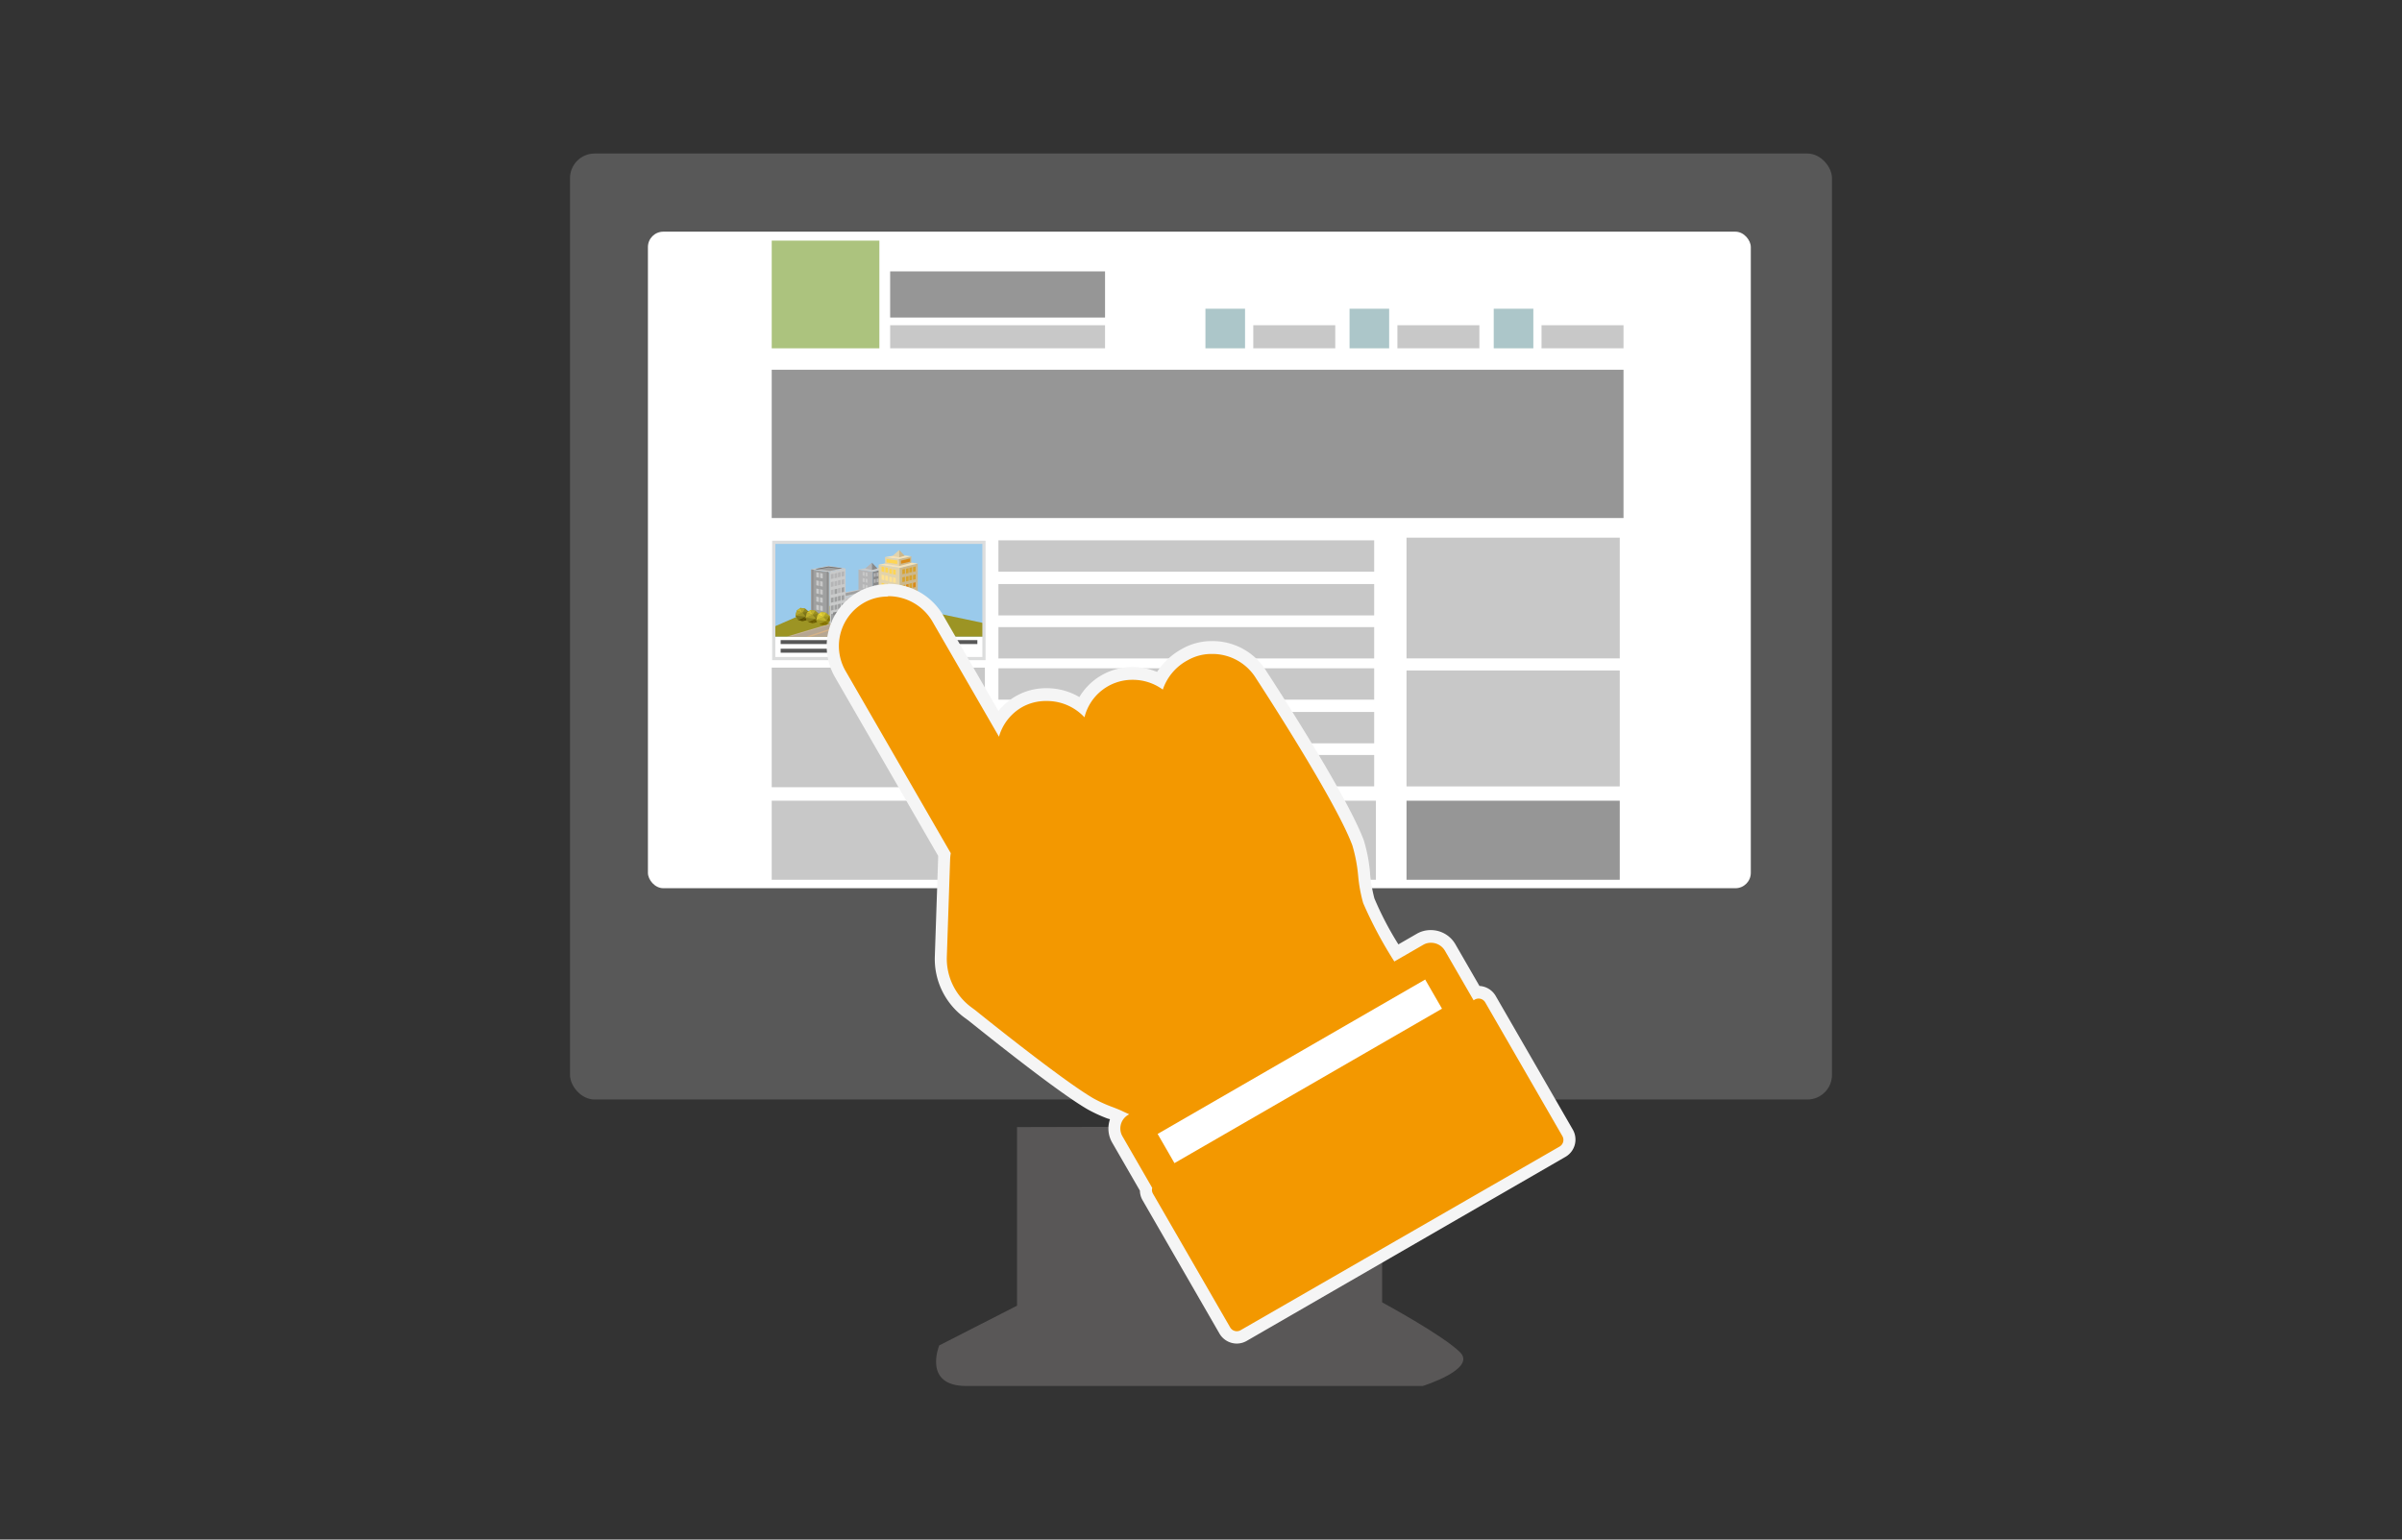 <svg id="圖層_1" data-name="圖層 1" xmlns="http://www.w3.org/2000/svg" viewBox="0 0 390 250"><rect x="0" y="0" width="390" height="250" fill="#333333" stroke="none"/><title>desktop-adType2-03</title><rect width="390" height="250" style="fill:none"/><rect x="92.55" y="24.93" width="204.9" height="153.61" rx="4" ry="4" style="fill:#585858"/><rect x="105.2" y="37.62" width="179.07" height="106.61" rx="2.5" ry="2.5" style="fill:#fff"/><g id="computer"><path d="M237.06,219.58c-2.75-2.75-12.65-8.1-12.65-8.1V182.87l-59.28.15v29l-12.63,6.45s-2.74,6.59,4.4,6.59H231S239.81,222.32,237.06,219.58Z" style="fill:#595757;fill-rule:evenodd"/></g><rect x="125.3" y="60.04" width="138.3" height="24.08" style="fill:#969696"/><rect x="125.3" y="39.07" width="17.48" height="17.49" style="fill:#acc37e"/><rect x="144.53" y="44.07" width="34.89" height="7.5" style="fill:#969696"/><rect x="144.53" y="52.81" width="34.89" height="3.75" style="fill:#c8c8c8"/><rect x="125.3" y="130.02" width="98.1" height="12.84" style="fill:#c8c8c8"/><rect x="228.37" y="87.31" width="34.62" height="19.6" style="fill:#c8c8c8"/><rect x="228.37" y="108.87" width="34.62" height="18.83" style="fill:#c8c8c8"/><rect x="125.3" y="108.41" width="34.61" height="19.42" style="fill:#c8c8c8"/><rect x="162.11" y="108.52" width="61.01" height="5.09" style="fill:#c8c8c8"/><rect x="162.11" y="115.61" width="61.01" height="5.09" style="fill:#c8c8c8"/><rect x="162.11" y="122.6" width="61.01" height="5.09" style="fill:#c8c8c8"/><rect x="162.11" y="87.74" width="61.01" height="5.09" style="fill:#c8c8c8"/><rect x="162.11" y="94.84" width="61.01" height="5.09" style="fill:#c8c8c8"/><rect x="162.11" y="101.83" width="61.01" height="5.09" style="fill:#c8c8c8"/><rect x="228.37" y="130.02" width="34.62" height="12.84" style="fill:#969696"/><rect x="195.72" y="50.13" width="6.43" height="6.43" style="fill:#acc6c9"/><rect x="203.49" y="52.81" width="13.31" height="3.75" style="fill:#c8c8c8"/><rect x="219.12" y="50.13" width="6.43" height="6.43" style="fill:#acc6c9"/><rect x="226.89" y="52.81" width="13.31" height="3.75" style="fill:#c8c8c8"/><rect x="242.53" y="50.13" width="6.43" height="6.43" style="fill:#acc6c9"/><rect x="250.29" y="52.81" width="13.31" height="3.75" style="fill:#c8c8c8"/><rect x="125.63" y="88.06" width="34.13" height="15.32" style="fill:#9acaeb"/><polygon points="125.63 101.79 125.63 103.38 159.76 103.38 159.76 101.19 149.25 98.97 141.74 97.95 133.16 98.49 125.63 101.79" style="fill:#9c9424"/><polygon points="127.72 103.38 144.75 98.29 147.41 98.68 135.34 103.38 127.72 103.38" style="fill:#c4b39b"/><polygon points="128.26 103.38 145.18 98.34 146.92 98.63 134.91 103.38 128.26 103.38" style="fill:#b6a692"/><polygon points="141.71 99.22 139.39 98.77 139.39 92.49 141.71 92.84 141.71 99.22" style="fill:#b5b5b6"/><polygon points="141.71 99.26 143.69 98.67 143.69 92.36 141.71 92.84 141.71 99.26" style="fill:#898989"/><polygon points="139.39 92.49 141.71 92.84 143.69 92.36 141.54 92.07 139.39 92.49" style="fill:#c9caca"/><polygon points="140.39 92.92 140.06 92.84 140.06 93.45 140.39 93.53 140.39 92.92" style="fill:#c8c8c8"/><polygon points="140.86 93.02 140.53 92.94 140.53 93.55 140.86 93.62 140.86 93.02" style="fill:#c8c8c8"/><polygon points="140.39 93.94 140.06 93.85 140.06 94.47 140.39 94.54 140.39 93.94" style="fill:#c8c8c8"/><polygon points="140.86 94.03 140.53 93.95 140.53 94.56 140.86 94.64 140.86 94.03" style="fill:#c8c8c8"/><polygon points="140.39 94.94 140.06 94.87 140.06 95.48 140.39 95.55 140.39 94.94" style="fill:#c8c8c8"/><polygon points="140.86 95.04 140.53 94.96 140.53 95.57 140.86 95.65 140.86 95.04" style="fill:#c8c8c8"/><polygon points="140.39 95.95 140.06 95.88 140.06 96.49 140.39 96.56 140.39 95.95" style="fill:#d98b19"/><polygon points="140.86 96.05 140.53 95.97 140.53 96.58 140.86 96.66 140.86 96.05" style="fill:#d98b19"/><polygon points="140.39 96.97 140.06 96.89 140.06 97.5 140.39 97.57 140.39 96.97" style="fill:#d98b19"/><polygon points="140.86 97.06 140.53 96.98 140.53 97.59 140.86 97.67 140.86 97.06" style="fill:#d98b19"/><polygon points="142.33 93.01 142.65 92.94 142.65 93.53 142.33 93.61 142.33 93.01" style="fill:#b5b5b6"/><polygon points="141.88 93.1 142.2 93.03 142.2 93.62 141.88 93.69 141.88 93.1" style="fill:#b5b5b6"/><polygon points="142.33 94 142.65 93.92 142.65 94.51 142.33 94.58 142.33 94" style="fill:#b5b5b6"/><polygon points="141.88 94.09 142.2 94.01 142.2 94.6 141.88 94.67 141.88 94.09" style="fill:#b5b5b6"/><polygon points="142.33 94.97 142.65 94.9 142.65 95.49 142.33 95.57 142.33 94.97" style="fill:#b5b5b6"/><polygon points="141.88 95.07 142.2 94.99 142.2 95.59 141.88 95.66 141.88 95.07" style="fill:#b5b5b6"/><polygon points="142.33 95.96 142.65 95.88 142.65 96.47 142.33 96.55 142.33 95.96" style="fill:#b5b5b6"/><polygon points="141.88 96.05 142.2 95.97 142.2 96.57 141.88 96.64 141.88 96.05" style="fill:#b5b5b6"/><polygon points="142.33 96.94 142.65 96.86 142.65 97.45 142.33 97.53 142.33 96.94" style="fill:#b5b5b6"/><polygon points="141.88 97.03 142.2 96.95 142.2 97.55 141.88 97.62 141.88 97.03" style="fill:#b5b5b6"/><polygon points="143.21 92.81 143.53 92.73 143.53 93.33 143.21 93.4 143.21 92.81" style="fill:#d8a32e"/><polygon points="142.76 92.9 143.08 92.82 143.08 93.42 142.76 93.49 142.76 92.9" style="fill:#d8a32e"/><polygon points="143.21 93.79 143.53 93.71 143.53 94.31 143.21 94.38 143.21 93.79" style="fill:#d8a32e"/><polygon points="142.76 93.88 143.08 93.8 143.08 94.4 142.76 94.47 142.76 93.88" style="fill:#d8a32e"/><polygon points="143.21 94.77 143.53 94.7 143.53 95.29 143.21 95.36 143.21 94.77" style="fill:#d98b19"/><polygon points="142.76 94.86 143.08 94.79 143.08 95.38 142.76 95.45 142.76 94.86" style="fill:#d8a32e"/><polygon points="143.21 95.75 143.53 95.68 143.53 96.27 143.21 96.34 143.21 95.75" style="fill:#d98b19"/><polygon points="142.76 95.84 143.08 95.77 143.08 96.36 142.76 96.44 142.76 95.84" style="fill:#d98b19"/><polygon points="143.21 96.73 143.53 96.66 143.53 97.25 143.21 97.33 143.21 96.73" style="fill:#d98b19"/><polygon points="142.76 96.83 143.08 96.75 143.08 97.34 142.76 97.42 142.76 96.83" style="fill:#d98b19"/><polygon points="142.36 97.79 142.68 97.71 142.68 98.3 142.36 98.38 142.36 97.79" style="fill:#b5b5b6"/><polygon points="141.9 97.88 142.23 97.8 142.23 98.39 141.9 98.47 141.9 97.88" style="fill:#b5b5b6"/><polygon points="143.23 97.58 143.55 97.51 143.55 98.1 143.23 98.17 143.23 97.58" style="fill:#d98b19"/><polygon points="142.78 97.67 143.1 97.6 143.1 98.19 142.78 98.26 142.78 97.67" style="fill:#d98b19"/><polygon points="140.48 92.33 141.57 92.55 141.57 91.36 140.48 92.33" style="fill:#b5b5b6"/><polygon points="141.57 91.36 141.57 92.55 142.47 92.31 141.57 91.36" style="fill:#898989"/><g style="opacity:0.7"><path d="M145.89,98.45l-15,4.93h.75l14.54-4.87A.93.93,0,0,1,145.89,98.45Z" style="fill:#e2b681"/></g><polygon points="134.7 101.3 140.12 101.53 143.24 100.3 142.9 98.82 134.7 101.3" style="fill:#42382e;opacity:0.1"/><polygon points="136.75 97.13 136.75 100.38 141.16 99.05 141.16 96.06 136.75 97.13" style="fill:#c8c8c8"/><polygon points="141.12 96.07 137.14 97.02 137.14 96.2 139.51 95.73 141.12 96.07" style="fill:#c9caca"/><polygon points="139.07 99.67 139.07 98.39 139.73 98.24 139.73 99.45 139.07 99.67" style="fill:#c9caca"/><polygon points="137.4 97.35 137.4 97.98 137.94 97.84 137.94 97.21 137.4 97.35" style="fill:#b5b5b6"/><polygon points="137.99 97.17 137.99 97.8 138.52 97.67 138.52 97.04 137.99 97.17" style="fill:#b5b5b6"/><polygon points="138.57 97.03 138.57 97.65 139.11 97.52 139.11 96.89 138.57 97.03" style="fill:#b5b5b6"/><polygon points="139.16 96.9 139.16 97.53 139.69 97.4 139.69 96.77 139.16 96.9" style="fill:#b5b5b6"/><polygon points="139.75 96.73 139.75 97.36 140.28 97.23 140.28 96.6 139.75 96.73" style="fill:#b5b5b6"/><polygon points="140.36 96.56 140.36 97.19 140.9 97.06 140.9 96.43 140.36 96.56" style="fill:#b5b5b6"/><polygon points="137.4 98.05 137.4 98.68 137.94 98.55 137.94 97.92 137.4 98.05" style="fill:#b5b5b6"/><polygon points="137.99 97.88 137.99 98.51 138.52 98.37 138.52 97.75 137.99 97.88" style="fill:#b5b5b6"/><polygon points="138.57 97.73 138.57 98.36 139.11 98.22 139.11 97.59 138.57 97.73" style="fill:#b5b5b6"/><polygon points="139.16 97.6 139.16 98.23 139.69 98.1 139.69 97.47 139.16 97.6" style="fill:#b5b5b6"/><polygon points="139.75 97.43 139.75 98.06 140.28 97.93 140.28 97.3 139.75 97.43" style="fill:#b5b5b6"/><polygon points="140.36 97.26 140.36 97.89 140.9 97.76 140.9 97.13 140.36 97.26" style="fill:#b5b5b6"/><polygon points="137.4 98.68 137.94 97.84 137.94 98.55 137.4 98.68" style="fill:#c8c8c8"/><polygon points="138.52 98.37 139.11 98.22 139.1 97.88 138.52 98.37" style="fill:#c8c8c8"/><polygon points="139.11 97.52 139.11 96.89 138.52 97.67 139.69 97.37 139.11 97.52" style="fill:#c8c8c8"/><polygon points="139.75 96.73 139.75 97.36 139.69 97.37 140.28 97.23 139.75 96.73" style="fill:#c8c8c8"/><path d="M138.88,99.79V98.44l-1.45.37v1.41Z" style="fill:#9fa0a0"/><path d="M140.94,99.14V97.88l-1.07.27v1.31Z" style="fill:#898989"/><polygon points="137.29 96.77 140.38 96.04 139.54 95.84 137.29 96.3 137.29 96.77" style="fill:#9fa0a0"/><polygon points="149.18 99.73 148.78 99.11 148.96 98.38 149.5 97.97 150.19 98.07 150.71 98.51 150.75 99.21 150.39 99.76 149.81 99.91 149.18 99.73" style="fill:#8f861e"/><polygon points="148.96 98.38 149.5 97.97 149.81 98.67 148.96 98.38" style="fill:#c6b52f"/><polygon points="148.96 98.38 148.78 99.11 149.81 98.67 148.96 98.38" style="fill:#b3a42c"/><polygon points="149.81 98.67 149.5 97.97 150.19 98.07 149.81 98.67" style="fill:#b3a42c"/><polygon points="149.81 98.67 150.71 98.51 150.27 99.27 149.81 98.67" style="fill:#7d7519"/><polygon points="150.71 98.51 150.27 99.27 150.75 99.21 150.71 98.51" style="fill:#5c4f00"/><polygon points="150.27 99.27 150.39 99.76 150.75 99.21 150.27 99.27" style="fill:#5f5407;opacity:0.7"/><polygon points="148.78 99.11 149.81 98.67 150.27 99.27 148.78 99.11" style="fill:#9d9324"/><polygon points="148.78 99.11 149.18 99.73 150.27 99.27 148.78 99.11" style="fill:#7d7519"/><polygon points="149.81 99.91 150.27 99.27 150.39 99.76 149.81 99.91" style="fill:#5c4f00"/><polyline points="149.18 99.73 149.81 99.91 150.27 99.27 149.23 99.7" style="fill:#5c4f00"/><polygon points="149.39 99.67 148.48 100.75 149.25 101.06 149.86 100.94 150.34 100.68 149.39 99.67" style="fill:#737525"/><polygon points="148.48 100.75 149.25 101.06 149.39 99.67 148.48 100.75" style="fill:#acac40"/><polygon points="149.39 99.67 149.86 100.94 150.34 100.68 149.39 99.67" style="fill:#545101;opacity:0.8"/><polygon points="148.48 100.75 149.25 101.06 149.86 100.94 150.34 100.68 149.92 101.12 149.31 101.22 148.8 101 148.48 100.75" style="fill:#595914"/><polygon points="149.36 99.12 148.57 100.07 149.24 100.33 149.76 100.23 150.18 100 149.36 99.12" style="fill:#737525"/><polygon points="148.57 100.07 149.24 100.33 149.36 99.12 148.57 100.07" style="fill:#acac40"/><polygon points="149.36 99.12 149.76 100.23 150.18 100 149.36 99.12" style="fill:#57560c;opacity:0.6"/><polygon points="148.57 100.07 149.24 100.33 149.76 100.23 150.18 100 149.82 100.38 149.3 100.47 148.84 100.32 148.57 100.07" style="fill:#595914"/><polygon points="149.36 98.61 148.71 99.47 149.26 99.67 149.72 99.58 150.02 99.48 149.36 98.61" style="fill:#737525"/><polygon points="148.71 99.47 149.26 99.67 149.36 98.61 148.71 99.47" style="fill:#acac40"/><polygon points="149.36 98.61 149.72 99.58 150.02 99.48 149.36 98.61" style="fill:#666401;opacity:0.7"/><polygon points="148.71 99.47 148.99 99.62 149.26 99.67 149.72 99.58 150.02 99.48 149.76 99.76 149.31 99.83 148.9 99.7 148.71 99.47" style="fill:#595914"/><polygon points="148.71 99.47 149.36 98.61 148.99 99.61 148.71 99.47" style="fill:#c0bf46"/><polygon points="148.57 100.05 148.88 99.7 149.25 100.32 148.57 100.05" style="fill:#c0bf46"/><polygon points="146.09 101.63 142.66 100.96 142.66 91.7 146.09 92.21 146.09 101.63" style="fill:#e2d3ac"/><polygon points="146.09 101.69 149.01 100.81 149.01 91.5 146.09 92.21 146.09 101.69" style="fill:#ccb88c"/><polygon points="142.66 91.7 146.09 92.21 149.01 91.5 145.84 91.07 142.66 91.7" style="fill:#f6e2b7"/><polygon points="147.1 92.36 147.52 92.26 147.52 93.03 147.1 93.13 147.1 92.36" style="fill:#d8a32e"/><polygon points="146.51 92.48 146.93 92.38 146.93 93.15 146.51 93.25 146.51 92.48" style="fill:#d8a32e"/><polygon points="147.1 93.64 147.52 93.54 147.52 94.32 147.1 94.41 147.1 93.64" style="fill:#d8a32e"/><polygon points="146.51 93.76 146.93 93.66 146.93 94.44 146.51 94.53 146.51 93.76" style="fill:#d8a32e"/><polygon points="147.1 94.92 147.52 94.82 147.52 95.6 147.1 95.69 147.1 94.92" style="fill:#d98b19"/><polygon points="146.51 95.04 146.93 94.94 146.93 95.72 146.51 95.81 146.51 95.04" style="fill:#d8a32e"/><polygon points="147.1 96.2 147.52 96.1 147.52 96.88 147.1 96.98 147.1 96.2" style="fill:#d98b19"/><polygon points="146.51 96.32 146.93 96.22 146.93 97 146.51 97.09 146.51 96.32" style="fill:#d98b19"/><polygon points="147.1 97.49 147.52 97.39 147.52 98.16 147.1 98.26 147.1 97.49" style="fill:#d98b19"/><polygon points="146.51 97.61 146.93 97.5 146.93 98.28 146.51 98.38 146.51 97.61" style="fill:#d98b19"/><polygon points="148.24 92.09 148.67 91.99 148.67 92.77 148.24 92.86 148.24 92.09" style="fill:#d8a32e"/><polygon points="147.65 92.21 148.08 92.11 148.08 92.89 147.65 92.98 147.65 92.21" style="fill:#d8a32e"/><polygon points="148.24 93.38 148.67 93.27 148.67 94.05 148.24 94.15 148.24 93.38" style="fill:#d8a32e"/><polygon points="147.65 93.49 148.08 93.39 148.08 94.17 147.65 94.27 147.65 93.49" style="fill:#d8a32e"/><polygon points="148.24 94.66 148.67 94.55 148.67 95.33 148.24 95.43 148.24 94.66" style="fill:#d98b19"/><polygon points="147.65 94.77 148.08 94.67 148.08 95.45 147.65 95.55 147.65 94.77" style="fill:#d8a32e"/><polygon points="148.24 95.94 148.67 95.84 148.67 96.61 148.24 96.71 148.24 95.94" style="fill:#d98b19"/><polygon points="147.65 96.05 148.08 95.96 148.08 96.73 147.65 96.83 147.65 96.05" style="fill:#d98b19"/><polygon points="148.24 97.22 148.67 97.12 148.67 97.89 148.24 97.99 148.24 97.22" style="fill:#d98b19"/><polygon points="147.65 97.34 148.08 97.24 148.08 98.02 147.65 98.11 147.65 97.34" style="fill:#d98b19"/><polygon points="147.15 98.62 147.57 98.52 147.57 99.29 147.15 99.39 147.15 98.62" style="fill:#d98b19"/><polygon points="146.56 98.74 146.98 98.64 146.98 99.41 146.56 99.51 146.56 98.74" style="fill:#d98b19"/><polygon points="148.29 98.35 148.71 98.25 148.71 99.03 148.29 99.12 148.29 98.35" style="fill:#d98b19"/><polygon points="147.7 98.47 148.13 98.37 148.13 99.14 147.7 99.24 147.7 98.47" style="fill:#d98b19"/><polygon points="147.21 99.67 147.63 99.57 147.63 100.34 147.21 100.44 147.21 99.67" style="fill:#d98b19"/><polygon points="146.62 99.78 147.04 99.68 147.04 100.46 146.62 100.56 146.62 99.78" style="fill:#d98b19"/><polygon points="148.36 99.4 148.78 99.3 148.78 100.08 148.36 100.17 148.36 99.4" style="fill:#d98b19"/><polygon points="147.77 99.52 148.19 99.42 148.19 100.19 147.77 100.29 147.77 99.52" style="fill:#d98b19"/><polygon points="134.7 101.25 131.66 100.66 131.66 92.45 134.7 92.91 134.7 101.25" style="fill:#9fa0a0"/><polygon points="134.7 101.3 137.29 100.53 137.29 92.29 134.7 92.91 134.7 101.3" style="fill:#c9caca"/><polygon points="131.66 92.45 134.7 92.91 137.29 92.29 134.47 91.89 131.66 92.45" style="fill:#c8c8c8"/><polygon points="134.25 92.84 134.25 101.17 134.45 101.22 134.45 92.86 134.25 92.84" style="fill:#898989"/><polygon points="131.86 92.48 131.86 100.76 132.05 100.81 132.05 92.5 131.86 92.48" style="fill:#898989"/><polygon points="132.97 93.02 132.54 92.91 132.54 93.71 132.97 93.81 132.97 93.02" style="fill:#c9caca"/><polygon points="133.58 93.14 133.15 93.03 133.15 93.83 133.58 93.93 133.58 93.14" style="fill:#c9caca"/><polygon points="132.97 94.34 132.54 94.23 132.54 95.03 132.97 95.13 132.97 94.34" style="fill:#c8c8c8"/><polygon points="133.58 94.46 133.15 94.36 133.15 95.15 133.58 95.25 133.58 94.46" style="fill:#c8c8c8"/><polygon points="132.97 95.66 132.54 95.56 132.54 96.35 132.97 96.45 132.97 95.66" style="fill:#c9caca"/><polygon points="133.58 95.78 133.15 95.67 133.15 96.47 133.58 96.57 133.58 95.78" style="fill:#c8c8c8"/><polygon points="132.97 96.98 132.54 96.87 132.54 97.67 132.97 97.77 132.97 96.98" style="fill:#c9caca"/><polygon points="133.58 97.1 133.15 97 133.15 97.79 133.58 97.89 133.58 97.1" style="fill:#c9caca"/><polygon points="132.97 98.3 132.54 98.19 132.54 98.99 132.97 99.09 132.97 98.3" style="fill:#c9caca"/><polygon points="133.58 98.42 133.15 98.32 133.15 99.12 133.58 99.21 133.58 98.42" style="fill:#c9caca"/><polygon points="132.36 92.41 134.74 92.72 136.75 92.28 134.52 92.04 132.36 92.41" style="fill:#9fa0a0"/><polygon points="132.36 92.41 134.52 91.99 136.75 92.28 136.34 92.35 134.52 92.14 132.78 92.46 132.36 92.41" style="fill:#727171"/><polygon points="135.5 93.14 135.93 93.03 135.93 93.81 135.5 93.91 135.5 93.14" style="fill:#b5b5b6"/><polygon points="134.91 93.25 135.34 93.15 135.34 93.93 134.91 94.02 134.91 93.25" style="fill:#b5b5b6"/><polygon points="135.5 94.42 135.93 94.32 135.93 95.09 135.5 95.19 135.5 94.42" style="fill:#b5b5b6"/><polygon points="134.91 94.53 135.34 94.43 135.34 95.21 134.91 95.31 134.91 94.53" style="fill:#b5b5b6"/><polygon points="135.5 95.7 135.93 95.6 135.93 96.37 135.5 96.47 135.5 95.7" style="fill:#9fa0a0"/><polygon points="134.91 95.82 135.34 95.72 135.34 96.49 134.91 96.59 134.91 95.82" style="fill:#b5b5b6"/><polygon points="135.5 96.98 135.93 96.88 135.93 97.66 135.5 97.75 135.5 96.98" style="fill:#9fa0a0"/><polygon points="134.91 97.1 135.34 97 135.34 97.77 134.91 97.87 134.91 97.1" style="fill:#9fa0a0"/><polygon points="135.5 98.26 135.93 98.16 135.93 98.94 135.5 99.03 135.5 98.26" style="fill:#9fa0a0"/><polygon points="134.91 98.38 135.34 98.28 135.34 99.05 134.91 99.15 134.91 98.38" style="fill:#9fa0a0"/><polygon points="136.65 92.87 137.07 92.77 137.07 93.54 136.65 93.64 136.65 92.87" style="fill:#b5b5b6"/><polygon points="136.06 92.99 136.48 92.89 136.48 93.66 136.06 93.76 136.06 92.99" style="fill:#b5b5b6"/><polygon points="136.65 94.15 137.07 94.05 137.07 94.83 136.65 94.92 136.65 94.15" style="fill:#b5b5b6"/><polygon points="136.06 94.27 136.48 94.17 136.48 94.94 136.06 95.04 136.06 94.27" style="fill:#b5b5b6"/><polygon points="136.65 95.43 137.07 95.33 137.07 96.11 136.65 96.2 136.65 95.43" style="fill:#9fa0a0"/><polygon points="136.06 95.55 136.48 95.45 136.48 96.22 136.06 96.32 136.06 95.55" style="fill:#b5b5b6"/><polygon points="134.94 99.71 134.94 101.23 137.09 100.59 137.09 99.21 134.94 99.71" style="fill:#9fa0a0"/><polygon points="137.09 100.59 137.09 99.21 136.78 99.28 136.78 100.39 137.09 100.59" style="fill:#c8c8c8"/><polygon points="136.65 96.71 137.07 96.61 137.07 97.39 136.65 97.49 136.65 96.71" style="fill:#9fa0a0"/><polygon points="136.06 96.83 136.48 96.73 136.48 97.51 136.06 97.6 136.06 96.83" style="fill:#9fa0a0"/><polygon points="136.65 98 137.07 97.89 137.07 98.67 136.65 98.77 136.65 98" style="fill:#9fa0a0"/><polygon points="136.06 98.11 136.48 98.02 136.48 98.79 136.06 98.89 136.06 98.11" style="fill:#9fa0a0"/><polygon points="135.25 99.47 135.25 99.91 136.8 99.52 136.8 99.12 135.25 99.47" style="fill:#898989"/><polygon points="134.94 101.23 137.09 100.59 136.78 100.39 134.96 100.94 134.94 101.23" style="fill:#727171"/><polygon points="129.59 100.68 129.16 99.98 129.36 99.16 129.96 98.71 130.73 98.82 131.3 99.31 131.35 100.09 130.95 100.71 130.29 100.87 129.59 100.68" style="fill:#8f861e"/><polygon points="129.36 99.16 129.96 98.71 130.29 99.49 129.36 99.16" style="fill:#c6b52f"/><polygon points="129.36 99.16 129.16 99.98 130.29 99.49 129.36 99.16" style="fill:#b3a42c"/><polygon points="130.29 99.49 129.96 98.71 130.73 98.82 130.29 99.49" style="fill:#b3a42c"/><polygon points="130.29 99.49 131.3 99.31 130.81 100.16 130.29 99.49" style="fill:#7d7519"/><polygon points="131.3 99.31 130.81 100.16 131.35 100.09 131.3 99.31" style="fill:#5c4f00"/><polygon points="130.81 100.16 130.95 100.71 131.35 100.09 130.81 100.16" style="fill:#5f5407;opacity:0.7"/><polygon points="129.16 99.98 130.29 99.49 130.81 100.16 129.16 99.98" style="fill:#9d9324"/><polygon points="129.16 99.98 129.59 100.68 130.81 100.16 129.16 99.98" style="fill:#7d7519"/><polygon points="130.29 100.87 130.81 100.16 130.95 100.71 130.29 100.87" style="fill:#5c4f00"/><polyline points="129.59 100.68 130.29 100.87 130.81 100.16 129.66 100.64" style="fill:#5c4f00"/><polygon points="131.24 101.01 130.81 100.32 131.01 99.5 131.61 99.05 132.38 99.16 132.94 99.65 132.99 100.43 132.6 101.05 131.94 101.21 131.24 101.01" style="fill:#9b9020"/><polygon points="131.01 99.5 131.61 99.05 131.94 99.83 131.01 99.5" style="fill:#d2c032"/><polygon points="131.01 99.5 130.81 100.32 131.94 99.83 131.01 99.5" style="fill:#beaf2e"/><polygon points="131.94 99.83 131.61 99.05 132.38 99.16 131.94 99.83" style="fill:#beaf2e"/><polygon points="131.94 99.83 132.94 99.65 132.46 100.5 131.94 99.83" style="fill:#8a801c"/><polygon points="132.94 99.65 132.46 100.5 132.99 100.43 132.94 99.65" style="fill:#695a00"/><polygon points="132.46 100.5 132.6 101.05 132.99 100.43 132.46 100.5" style="fill:#6c6008;opacity:0.7"/><polygon points="130.81 100.32 131.94 99.83 132.46 100.5 130.81 100.32" style="fill:#a89c28"/><polygon points="130.81 100.32 131.24 101.01 132.46 100.5 130.81 100.32" style="fill:#8a801c"/><polygon points="131.94 101.21 132.46 100.5 132.6 101.05 131.94 101.21" style="fill:#695a00"/><polyline points="131.24 101.01 131.94 101.21 132.46 100.5 131.31 100.98" style="fill:#695a00"/><polygon points="132.99 101.35 132.55 100.66 132.75 99.84 133.35 99.39 134.12 99.5 134.69 99.99 134.74 100.77 134.34 101.39 133.69 101.55 132.99 101.35" style="fill:#b0a525"/><polygon points="132.75 99.84 133.35 99.39 133.69 100.17 132.75 99.84" style="fill:#e7d337"/><polygon points="132.75 99.84 132.55 100.66 133.69 100.17 132.75 99.84" style="fill:#d3c234"/><polygon points="133.69 100.17 133.35 99.39 134.12 99.5 133.69 100.17" style="fill:#d3c234"/><polygon points="133.69 100.17 134.69 99.99 134.2 100.83 133.69 100.17" style="fill:#a19520"/><polygon points="134.69 99.99 134.2 100.83 134.74 100.77 134.69 99.99" style="fill:#826f00"/><polygon points="134.2 100.83 134.34 101.39 134.74 100.77 134.2 100.83" style="fill:#85760a;opacity:0.7"/><polygon points="132.55 100.66 133.69 100.17 134.2 100.83 132.55 100.66" style="fill:#beb12c"/><polygon points="132.55 100.66 132.99 101.35 134.2 100.83 132.55 100.66" style="fill:#a19520"/><polygon points="133.69 101.55 134.2 100.83 134.34 101.39 133.69 101.55" style="fill:#826f00"/><polyline points="132.99 101.35 133.69 101.55 134.2 100.83 133.05 101.32" style="fill:#826f00"/><polygon points="138.49 99.95 138.28 99.61 138.37 99.22 138.66 99 139.04 99.05 139.31 99.29 139.33 99.67 139.14 99.97 138.82 100.04 138.49 99.95" style="fill:#8f861e"/><polygon points="138.37 99.22 138.66 99 138.82 99.37 138.37 99.22" style="fill:#c6b52f"/><polygon points="138.37 99.22 138.28 99.61 138.82 99.37 138.37 99.22" style="fill:#b3a42c"/><polygon points="138.82 99.37 138.66 99 139.04 99.05 138.82 99.37" style="fill:#b3a42c"/><polygon points="138.82 99.37 139.31 99.29 139.07 99.7 138.82 99.37" style="fill:#7d7519"/><polygon points="139.31 99.29 139.07 99.7 139.33 99.67 139.31 99.29" style="fill:#5c4f00"/><polygon points="139.07 99.7 139.14 99.97 139.33 99.67 139.07 99.7" style="fill:#5f5407;opacity:0.7"/><polygon points="138.28 99.61 138.82 99.37 139.07 99.7 138.28 99.61" style="fill:#9d9324"/><polygon points="138.28 99.61 138.49 99.95 139.07 99.7 138.28 99.61" style="fill:#7d7519"/><polygon points="138.82 100.04 139.07 99.7 139.14 99.97 138.82 100.04" style="fill:#5c4f00"/><polyline points="138.49 99.95 138.82 100.04 139.07 99.7 138.52 99.93" style="fill:#5c4f00"/><polygon points="142.81 101.53 142.37 100.84 142.57 100.03 143.18 99.57 143.94 99.68 144.51 100.17 144.56 100.95 144.16 101.57 143.51 101.73 142.81 101.53" style="fill:#8f861e"/><polygon points="142.57 100.03 143.18 99.57 143.51 100.35 142.57 100.03" style="fill:#c6b52f"/><polygon points="142.57 100.03 142.37 100.84 143.51 100.35 142.57 100.03" style="fill:#b3a42c"/><polygon points="143.51 100.35 143.18 99.57 143.94 99.68 143.51 100.35" style="fill:#b3a42c"/><polygon points="143.51 100.35 144.51 100.17 144.03 101.02 143.51 100.35" style="fill:#7d7519"/><polygon points="144.51 100.17 144.03 101.02 144.56 100.95 144.51 100.17" style="fill:#5c4f00"/><polygon points="144.03 101.02 144.16 101.57 144.56 100.95 144.03 101.02" style="fill:#5f5407;opacity:0.7"/><polygon points="142.37 100.84 143.51 100.35 144.03 101.02 142.37 100.84" style="fill:#9d9324"/><polygon points="142.37 100.84 142.81 101.53 144.03 101.02 142.37 100.84" style="fill:#7d7519"/><polygon points="143.51 101.73 144.03 101.02 144.16 101.57 143.51 101.73" style="fill:#5c4f00"/><polyline points="142.81 101.53 143.51 101.73 144.03 101.02 142.88 101.5" style="fill:#5c4f00"/><polygon points="140.96 99.27 140.75 98.93 140.84 98.54 141.13 98.32 141.51 98.37 141.78 98.61 141.81 98.98 141.61 99.29 141.29 99.36 140.96 99.27" style="fill:#8f861e"/><polygon points="140.84 98.54 141.13 98.32 141.29 98.7 140.84 98.54" style="fill:#c6b52f"/><polygon points="140.84 98.54 140.75 98.93 141.29 98.7 140.84 98.54" style="fill:#b3a42c"/><polygon points="141.29 98.7 141.13 98.32 141.51 98.37 141.29 98.7" style="fill:#b3a42c"/><polygon points="141.29 98.7 141.78 98.61 141.55 99.02 141.29 98.7" style="fill:#7d7519"/><polygon points="141.78 98.61 141.55 99.02 141.81 98.98 141.78 98.61" style="fill:#5c4f00"/><polygon points="141.55 99.02 141.61 99.29 141.81 98.98 141.55 99.02" style="fill:#5f5407;opacity:0.7"/><polygon points="140.75 98.93 141.29 98.7 141.55 99.02 140.75 98.93" style="fill:#9d9324"/><polygon points="140.75 98.93 140.96 99.27 141.55 99.02 140.75 98.93" style="fill:#7d7519"/><polygon points="141.29 99.36 141.55 99.02 141.61 99.29 141.29 99.36" style="fill:#5c4f00"/><polyline points="140.96 99.27 141.29 99.36 141.55 99.02 140.99 99.25" style="fill:#5c4f00"/><polygon points="140.33 99.44 140.12 99.1 140.21 98.71 140.5 98.49 140.88 98.54 141.15 98.78 141.18 99.16 140.98 99.45 140.66 99.53 140.33 99.44" style="fill:#8f861e"/><polygon points="140.21 98.71 140.5 98.49 140.66 98.86 140.21 98.71" style="fill:#c6b52f"/><polygon points="140.21 98.71 140.12 99.1 140.66 98.86 140.21 98.71" style="fill:#b3a42c"/><polygon points="140.66 98.86 140.5 98.49 140.88 98.54 140.66 98.86" style="fill:#b3a42c"/><polygon points="140.66 98.86 141.15 98.78 140.92 99.19 140.66 98.86" style="fill:#7d7519"/><polygon points="141.15 98.78 140.92 99.19 141.18 99.16 141.15 98.78" style="fill:#5c4f00"/><polygon points="140.92 99.19 140.98 99.45 141.18 99.16 140.92 99.19" style="fill:#5f5407;opacity:0.7"/><polygon points="140.12 99.1 140.66 98.86 140.92 99.19 140.12 99.1" style="fill:#9d9324"/><polygon points="140.12 99.1 140.33 99.44 140.92 99.19 140.12 99.1" style="fill:#7d7519"/><polygon points="140.66 99.53 140.92 99.19 140.98 99.45 140.66 99.53" style="fill:#5c4f00"/><polyline points="140.33 99.44 140.66 99.53 140.92 99.19 140.36 99.42" style="fill:#5c4f00"/><polygon points="144.57 101.75 144.14 101.06 144.34 100.24 144.94 99.79 145.71 99.9 146.28 100.39 146.33 101.17 145.93 101.79 145.28 101.95 144.57 101.75" style="fill:#9b9020"/><polygon points="144.34 100.24 144.94 99.79 145.28 100.57 144.34 100.24" style="fill:#d2c032"/><polygon points="144.34 100.24 144.14 101.06 145.28 100.57 144.34 100.24" style="fill:#beaf2e"/><polygon points="145.28 100.57 144.94 99.79 145.71 99.9 145.28 100.57" style="fill:#beaf2e"/><polygon points="145.28 100.57 146.28 100.39 145.8 101.23 145.28 100.57" style="fill:#8a801c"/><polygon points="146.28 100.39 145.8 101.23 146.33 101.17 146.28 100.39" style="fill:#695a00"/><polygon points="145.8 101.23 145.93 101.79 146.33 101.17 145.8 101.23" style="fill:#6c6008;opacity:0.7"/><polygon points="144.14 101.06 145.28 100.57 145.8 101.23 144.14 101.06" style="fill:#a89c28"/><polygon points="144.14 101.06 144.57 101.75 145.8 101.23 144.14 101.06" style="fill:#8a801c"/><polygon points="145.28 101.95 145.8 101.23 145.93 101.79 145.28 101.95" style="fill:#695a00"/><polyline points="144.57 101.75 145.28 101.95 145.8 101.23 144.64 101.72" style="fill:#695a00"/><polygon points="148.35 100.15 147.44 101.23 148.21 101.54 148.81 101.42 149.29 101.16 148.35 100.15" style="fill:#737525"/><polygon points="147.44 101.23 148.21 101.54 148.35 100.15 147.44 101.23" style="fill:#acac40"/><polygon points="148.35 100.15 148.81 101.42 149.29 101.16 148.35 100.15" style="fill:#545101;opacity:0.8"/><polygon points="147.44 101.23 148.21 101.54 148.81 101.42 149.29 101.16 148.88 101.6 148.27 101.7 147.75 101.48 147.44 101.23" style="fill:#595914"/><polygon points="148.32 99.61 147.53 100.55 148.2 100.81 148.72 100.71 149.14 100.48 148.32 99.61" style="fill:#737525"/><polygon points="147.53 100.55 148.2 100.81 148.32 99.61 147.53 100.55" style="fill:#acac40"/><polygon points="148.32 99.61 148.72 100.71 149.14 100.48 148.32 99.61" style="fill:#57560c;opacity:0.6"/><polygon points="147.53 100.55 148.2 100.81 148.72 100.71 149.14 100.48 148.78 100.86 148.26 100.95 147.79 100.8 147.53 100.55" style="fill:#595914"/><polygon points="148.32 99.09 147.66 99.95 148.22 100.15 148.67 100.06 148.98 99.96 148.32 99.09" style="fill:#737525"/><polygon points="147.66 99.95 148.22 100.15 148.32 99.09 147.66 99.95" style="fill:#acac40"/><polygon points="148.32 99.09 148.67 100.06 148.98 99.96 148.32 99.09" style="fill:#666401;opacity:0.7"/><polygon points="147.66 99.95 147.95 100.1 148.22 100.15 148.67 100.06 148.98 99.96 148.72 100.24 148.26 100.32 147.86 100.19 147.66 99.95" style="fill:#595914"/><polygon points="147.66 99.95 148.32 99.09 147.95 100.09 147.66 99.95" style="fill:#c0bf46"/><polygon points="147.53 100.53 147.84 100.19 148.21 100.8 147.53 100.53" style="fill:#c0bf46"/><polygon points="151.74 99.53 150.82 100.61 151.6 100.93 152.2 100.81 152.68 100.54 151.74 99.53" style="fill:#737525"/><polygon points="150.82 100.61 151.6 100.93 151.74 99.53 150.82 100.61" style="fill:#acac40"/><polygon points="151.74 99.53 152.2 100.81 152.68 100.54 151.74 99.53" style="fill:#545101;opacity:0.8"/><polygon points="150.82 100.61 151.6 100.93 152.2 100.81 152.68 100.54 152.27 100.98 151.66 101.08 151.14 100.86 150.82 100.61" style="fill:#595914"/><polygon points="151.71 98.99 150.92 99.93 151.59 100.2 152.11 100.09 152.53 99.86 151.71 98.99" style="fill:#737525"/><polygon points="150.92 99.93 151.59 100.2 151.71 98.99 150.92 99.93" style="fill:#acac40"/><polygon points="151.71 98.99 152.11 100.09 152.53 99.86 151.71 98.99" style="fill:#57560c;opacity:0.6"/><polygon points="150.92 99.93 151.59 100.2 152.11 100.09 152.53 99.86 152.17 100.25 151.65 100.33 151.19 100.19 150.92 99.93" style="fill:#595914"/><polygon points="151.71 98.47 151.06 99.33 151.61 99.53 152.06 99.44 152.37 99.34 151.71 98.47" style="fill:#737525"/><polygon points="151.06 99.33 151.61 99.53 151.71 98.47 151.06 99.33" style="fill:#acac40"/><polygon points="151.71 98.47 152.06 99.44 152.37 99.34 151.71 98.47" style="fill:#666401;opacity:0.7"/><polygon points="151.06 99.33 151.34 99.48 151.61 99.53 152.06 99.44 152.37 99.34 152.11 99.62 151.65 99.7 151.25 99.56 151.06 99.33" style="fill:#595914"/><polygon points="151.06 99.33 151.71 98.47 151.34 99.47 151.06 99.33" style="fill:#c0bf46"/><polygon points="150.92 99.92 151.23 99.56 151.6 100.18 150.92 99.92" style="fill:#c0bf46"/><polygon points="137.62 100.19 137.41 99.85 137.5 99.45 137.79 99.23 138.17 99.29 138.44 99.52 138.47 99.9 138.27 100.2 137.96 100.28 137.62 100.19" style="fill:#8f861e"/><polygon points="137.5 99.45 137.79 99.23 137.96 99.61 137.5 99.45" style="fill:#c6b52f"/><polygon points="137.5 99.45 137.41 99.85 137.96 99.61 137.5 99.45" style="fill:#b3a42c"/><polygon points="137.96 99.61 137.79 99.23 138.17 99.29 137.96 99.61" style="fill:#b3a42c"/><polygon points="137.96 99.61 138.44 99.52 138.21 99.93 137.96 99.61" style="fill:#7d7519"/><polygon points="138.44 99.52 138.21 99.93 138.47 99.9 138.44 99.52" style="fill:#5c4f00"/><polygon points="138.21 99.93 138.27 100.2 138.47 99.9 138.21 99.93" style="fill:#5f5407;opacity:0.7"/><polygon points="137.41 99.85 137.96 99.61 138.21 99.93 137.41 99.85" style="fill:#9d9324"/><polygon points="137.41 99.85 137.62 100.19 138.21 99.93 137.41 99.85" style="fill:#7d7519"/><polygon points="137.96 100.28 138.21 99.93 138.27 100.2 137.96 100.28" style="fill:#5c4f00"/><polyline points="137.62 100.19 137.96 100.28 138.21 99.93 137.65 100.17" style="fill:#5c4f00"/><polygon points="143.71 91.54 145.97 91.91 145.97 90.78 143.69 90.47 143.71 91.54" style="fill:#e2d3ac"/><polygon points="145.97 90.78 145.97 91.91 147.96 91.38 147.96 90.33 145.97 90.78" style="fill:#ccb88c"/><polygon points="143.69 90.47 145.97 90.78 147.96 90.33 145.86 90.09 143.69 90.47" style="fill:#f6e2b7"/><polygon points="144.91 90.28 146 90.5 146 89.31 144.91 90.28" style="fill:#e2d3ac"/><polygon points="146 89.31 146 90.5 146.89 90.25 146 89.31" style="fill:#ccb88c"/><polygon points="143.94 90.78 143.94 91.33 145.68 91.59 145.68 91.01 143.94 90.78" style="fill:#ffd654"/><polygon points="146.29 91.04 146.29 91.54 147.78 91.2 147.78 90.67 146.29 91.04" style="fill:#d98b19"/><polygon points="143.57 92.1 143.14 91.99 143.14 92.79 143.57 92.89 143.57 92.1" style="fill:#ffd654"/><polygon points="144.18 92.22 143.74 92.11 143.74 92.91 144.18 93.01 144.18 92.22" style="fill:#ffd654"/><polygon points="143.57 93.42 143.14 93.31 143.14 94.11 143.57 94.21 143.57 93.42" style="fill:#ffe291"/><polygon points="144.18 93.54 143.74 93.43 143.74 94.23 144.18 94.33 144.18 93.54" style="fill:#ffe291"/><polygon points="143.57 94.74 143.14 94.63 143.14 95.43 143.57 95.53 143.57 94.74" style="fill:#ffd654"/><polygon points="144.18 94.86 143.74 94.75 143.74 95.56 144.18 95.65 144.18 94.86" style="fill:#ffe291"/><polygon points="143.57 96.06 143.14 95.95 143.14 96.75 143.57 96.85 143.57 96.06" style="fill:#ffe291"/><polygon points="144.18 96.18 143.74 96.07 143.74 96.87 144.18 96.97 144.18 96.18" style="fill:#ffd654"/><polygon points="143.57 97.38 143.14 97.27 143.14 98.07 143.57 98.17 143.57 97.38" style="fill:#ffd654"/><polygon points="144.18 97.5 143.74 97.39 143.74 98.19 144.18 98.29 144.18 97.5" style="fill:#ffd654"/><polygon points="144.83 92.42 144.4 92.32 144.4 93.11 144.83 93.21 144.83 92.42" style="fill:#ffd654"/><polygon points="145.44 92.54 145 92.44 145 93.24 145.44 93.33 145.44 92.54" style="fill:#ffd654"/><polygon points="144.83 93.74 144.4 93.64 144.4 94.44 144.83 94.53 144.83 93.74" style="fill:#ffe291"/><polygon points="145.44 93.86 145 93.76 145 94.56 145.44 94.66 145.44 93.86" style="fill:#ffe291"/><polygon points="144.83 95.06 144.4 94.96 144.4 95.75 144.83 95.86 144.83 95.06" style="fill:#ffd654"/><polygon points="145.44 95.18 145 95.08 145 95.88 145.44 95.98 145.44 95.18" style="fill:#ffe291"/><polygon points="144.83 96.38 144.4 96.28 144.4 97.08 144.83 97.17 144.83 96.38" style="fill:#ffd654"/><polygon points="145.44 96.5 145 96.4 145 97.2 145.44 97.3 145.44 96.5" style="fill:#ffd654"/><polygon points="144.83 97.7 144.4 97.6 144.4 98.4 144.83 98.5 144.83 97.7" style="fill:#ffd654"/><polygon points="145.44 97.82 145 97.72 145 98.52 145.44 98.62 145.44 97.82" style="fill:#ffe291"/><polygon points="143.54 98.64 143.1 98.53 143.1 99.33 143.54 99.43 143.54 98.64" style="fill:#ffd654"/><polygon points="144.14 98.76 143.71 98.65 143.71 99.45 144.14 99.55 144.14 98.76" style="fill:#ffd654"/><polygon points="144.8 98.96 144.36 98.86 144.36 99.66 144.8 99.75 144.8 98.96" style="fill:#ffd654"/><polygon points="145.41 99.08 144.97 98.98 144.97 99.78 145.41 99.88 145.41 99.08" style="fill:#ffe291"/><rect x="126.75" y="103.94" width="12.33" height="0.64" style="fill:#585858"/><rect x="126.75" y="105.34" width="25.62" height="0.65" style="fill:#585858"/><rect x="146.36" y="103.94" width="12.33" height="0.64" style="fill:#585858"/><rect x="125.63" y="88.06" width="34.13" height="18.88" style="fill:none;stroke:#dcdddd;stroke-miterlimit:10;stroke-width:0.517px"/><path d="M200.81,217.17a2.26,2.26,0,0,1-1.93-1.11l-12.54-21.72A2.23,2.23,0,0,1,186,193l-4.64-8a3.55,3.55,0,0,1,.15-3.8c-.4-.18-.81-.34-1.23-.5a23.57,23.57,0,0,1-3.25-1.48c-5.24-3-18.74-13.94-19.31-14.4l-.67-.49a10.8,10.8,0,0,1-4.36-9l.54-16c0-.23,0-.46.06-.67l-16.91-29.28A9.1,9.1,0,0,1,139.76,97a8.78,8.78,0,0,1,4.4-1.16,9.36,9.36,0,0,1,8,4.49l9.86,17.07a9,9,0,0,1,3.38-3.42,8.91,8.91,0,0,1,4.46-1.17,9.52,9.52,0,0,1,5.69,1.9,9,9,0,0,1,8.26-5.33,9.38,9.38,0,0,1,4.42,1.1,9.9,9.9,0,0,1,4.07-4.16,8.81,8.81,0,0,1,4.4-1.15,9.36,9.36,0,0,1,8,4.49c.5.76,12.92,19.75,15.7,27.25a25.29,25.29,0,0,1,1,5.07,25,25,0,0,0,.76,4.28,61.58,61.58,0,0,0,4.48,8.48l3.86-2.23a3.44,3.44,0,0,1,1.73-.45,3.6,3.6,0,0,1,3.13,1.76l4.23,7.33a2.21,2.21,0,0,1,.38,0,2.25,2.25,0,0,1,1.94,1.11l12.54,21.72a2.24,2.24,0,0,1-.82,3.05l-51.75,29.88A2.24,2.24,0,0,1,200.81,217.17Z" style="fill:#f39800"/><path d="M144.16,96.81a8.31,8.31,0,0,1,7.17,4l10.87,18.82a8.07,8.07,0,0,1,3.74-4.8,7.9,7.9,0,0,1,4-1,8.31,8.31,0,0,1,6.14,2.65,8,8,0,0,1,7.81-6.09,8.24,8.24,0,0,1,4.91,1.59,8.46,8.46,0,0,1,4.08-4.79,7.78,7.78,0,0,1,3.9-1,8.32,8.32,0,0,1,7.18,4c.49.75,12.91,19.77,15.62,27.1a25.2,25.2,0,0,1,.94,4.94,24.27,24.27,0,0,0,.81,4.41,67.54,67.54,0,0,0,5.06,9.49l4.71-2.72a2.44,2.44,0,0,1,1.23-.32,2.62,2.62,0,0,1,2.26,1.26l4.67,8.08.2-.12a1.26,1.26,0,0,1,.62-.16,1.24,1.24,0,0,1,1.07.62l12.53,21.72a1.24,1.24,0,0,1-.46,1.69L201.43,216a1.24,1.24,0,0,1-1.69-.45L187.2,193.83a1.25,1.25,0,0,1-.12-.94v0l-4.83-8.37a2.55,2.55,0,0,1,.93-3.49l.16-.09-1-.46c-.55-.27-1.12-.49-1.72-.72a22.16,22.16,0,0,1-3.06-1.39c-5.17-3-18.61-13.85-19.18-14.31l-.7-.52a9.8,9.8,0,0,1-3.95-8.14l.54-15.95a7.77,7.77,0,0,1,.1-.91l-17.08-29.59a8.1,8.1,0,0,1,3-11.08,7.76,7.76,0,0,1,3.9-1m0-2h0a9.79,9.79,0,0,0-4.91,1.29,10.1,10.1,0,0,0-3.7,13.81l16.74,29c0,.13,0,.27,0,.41l-.54,16a11.81,11.81,0,0,0,4.76,9.82l.67.49c1,.78,14.11,11.41,19.4,14.46a23.91,23.91,0,0,0,3.33,1.52l.07,0,.21.08q-.06.16-.1.34a4.55,4.55,0,0,0,.46,3.45l4.5,7.8a3.22,3.22,0,0,0,.43,1.55L198,216.55a3.27,3.27,0,0,0,2.81,1.62,3.23,3.23,0,0,0,1.62-.44l51.75-29.88a3.24,3.24,0,0,0,1.19-4.42l-12.53-21.72a3.26,3.26,0,0,0-2.63-1.61l-3.93-6.81a4.6,4.6,0,0,0-4-2.26,4.44,4.44,0,0,0-2.23.59l-3,1.73a52.47,52.47,0,0,1-3.9-7.47,24.74,24.74,0,0,1-.7-4v-.11a25.76,25.76,0,0,0-1-5.27c-2.75-7.45-14.95-26.16-15.8-27.46a10.25,10.25,0,0,0-8.88-4.94,9.81,9.81,0,0,0-4.9,1.29,11.29,11.29,0,0,0-4,3.72,10.46,10.46,0,0,0-4-.79,10,10,0,0,0-8.62,4.87,10.47,10.47,0,0,0-5.33-1.44,9.92,9.92,0,0,0-5,1.3,10.08,10.08,0,0,0-2.81,2.4L153.07,99.8a10.37,10.37,0,0,0-8.9-5Z" style="fill:#f5f5f5"/><polygon points="190.69 188.87 187.96 184.13 231.4 159.06 234.13 163.79 190.69 188.87" style="fill:#fff"/></svg>